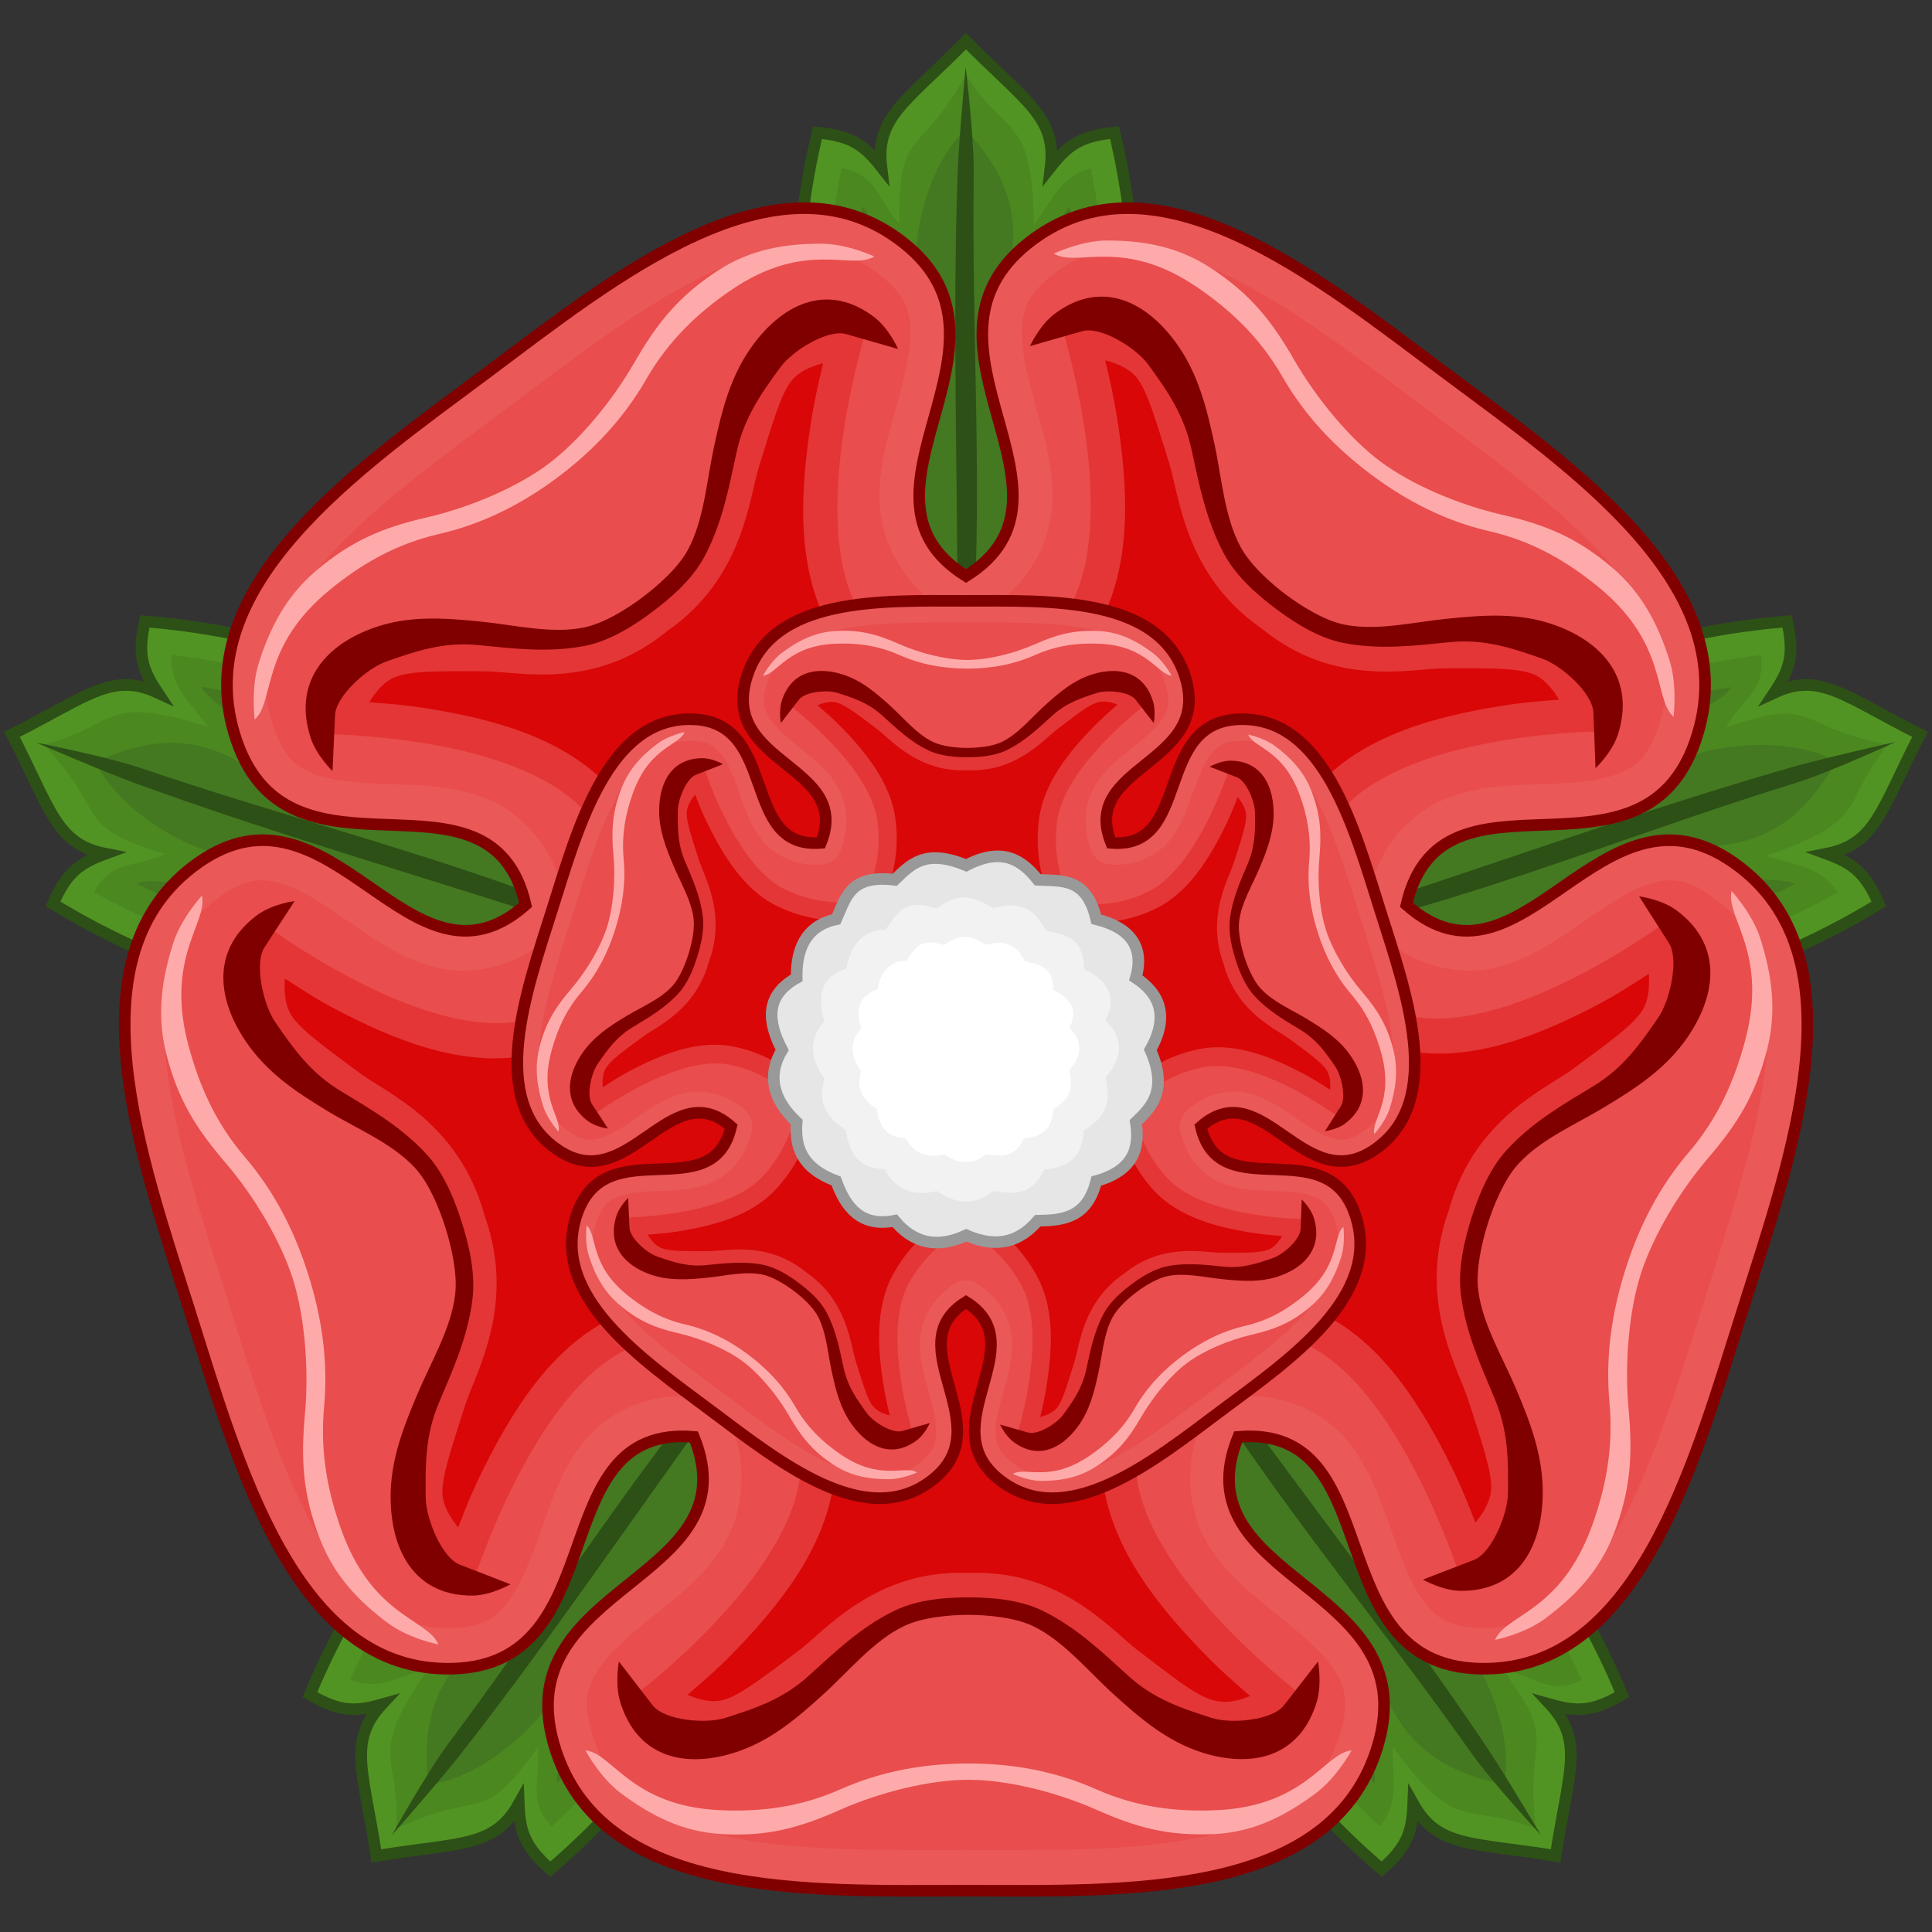 <?xml version="1.0" encoding="utf-8"?>
<!-- Generator: Adobe Illustrator 16.0.3, SVG Export Plug-In . SVG Version: 6.00 Build 0)  -->
<svg version="1.1" id="Red_Rose_Badge_of_Lancaster"
	 xmlns="http://www.w3.org/2000/svg" xmlns:xlink="http://www.w3.org/1999/xlink" x="0px" y="0px" width="250px" height="250px"
	 viewBox="0 0 250 250" enable-background="new 0 0 250 250" xml:space="preserve">
<rect x="0" y="0" width="250" height="250" fill="#333333" stroke="none"/>
<g>
	<path fill="#529423" stroke="#2D5016" stroke-width="1.5" d="M125,93.451c-19.999-13.483-26.055-47.846-19.216-76.281
		c4.525,0.422,6.129,1.734,8.266,4.445c-0.785-6.512,3.283-8.51,10.95-16.284c7.667,7.773,11.734,9.772,10.95,16.284
		c2.137-2.71,3.741-4.023,8.267-4.445C151.055,45.605,144.999,79.968,125,93.451z M178.794,241.873
		c3.413-3.002,3.938-5.006,4.075-8.455c3.191,5.73,7.658,4.955,18.43,6.737c1.635-10.796,3.75-14.804-0.713-19.61
		c3.322,0.938,5.393,1.057,9.301-1.262c-11.182-27.024-36.279-51.266-60.384-50.418
		C141.249,191.527,156.548,222.889,178.794,241.873z M40.113,219.283c3.909,2.318,5.978,2.199,9.3,1.262
		c-4.462,4.807-2.346,8.814-0.712,19.61c10.772-1.782,15.238-1.007,18.43-6.737c0.136,3.449,0.662,5.453,4.075,8.455
		c22.247-18.987,37.545-50.346,29.291-73.008C76.392,168.018,51.295,192.259,40.113,219.283z M243.129,116.961
		c-1.799-4.174-3.543-5.293-6.781-6.488c6.438-1.265,7.082-5.753,12.104-15.446c-9.763-4.89-12.921-8.142-18.87-5.383
		c1.918-2.87,2.67-4.8,1.672-9.235c-29.154,2.283-59.963,18.661-66.607,41.848C183.65,137.109,218.203,132.251,243.129,116.961z
		 M18.742,80.41c-0.997,4.434-0.244,6.365,1.673,9.235c-5.95-2.76-9.108,0.492-18.87,5.382c5.024,9.694,5.667,14.181,12.103,15.446
		c-3.238,1.195-4.982,2.314-6.781,6.488c24.93,15.29,59.482,20.15,78.486,5.296C78.709,99.07,47.899,82.692,18.742,80.41z"/>
	<path fill="#4B8820" d="M125,88.484c-15.667-12.304-21.103-41.845-16.123-66.738c4.655,0.885,4.504,3.82,7.482,7.189
		c-0.126-12.767,2.593-8.253,8.641-19.277c5.143,8.271,8.675,4.928,8.771,19.496c2.646-3.699,3.56-6.337,7.395-7.364
		C146.127,46.663,140.662,76.186,125,88.484z M178.548,236.345c2.498-3.085,1.685-5.755,1.654-10.304
		c8.641,11.727,9.534,6.945,18.555,10.616c-1.588-12.476,3.265-10.421-4.34-20.677c4.388,0.979,5.992,3.441,10.276,1.42
		c-10.603-23.067-32.363-43.771-52.271-44.517C146.98,192.039,159.913,219.135,178.548,236.345z M45.296,217.339
		c3.707,1.423,5.995-0.173,10.311-1.61c-8.485,11.843-3.661,11.213-4.363,20.929c11.372-5.366,10.919-0.116,18.321-10.519
		c0.428,4.478-1.419,6.762,1.827,10.215c18.661-17.213,31.627-44.307,26.185-63.47C77.677,173.627,55.904,194.299,45.296,217.339z
		 M237.797,115.486c-2.16-3.33-4.953-3.382-9.287-4.757c13.824-4.593,9.553-6.92,15.83-14.366c-12.354-2.345-8.9-6.326-21.004-2.261
		c2.283-3.873,5.121-4.636,4.525-9.337c-25.215,2.957-51.629,17.255-58.49,35.957C185.908,131.816,215.674,127.891,237.797,115.486z
		 M22.192,84.737c-0.208,3.964,2.019,5.647,4.719,9.308c-13.884-4.41-11.795-0.016-21.251,2.318
		c8.616,9.158,3.483,10.35,15.664,14.175c-4.125,1.79-6.869,0.74-9.15,4.894c22.136,12.429,51.911,16.388,68.454,5.29
		C73.772,102.026,47.383,87.706,22.192,84.737z"/>
	<path fill="#447821" d="M125,83.778c-11.806-10.988-16.554-36.043-13.377-57.065c2.132,2.234-0.054,6.69,6.828,7.974
		c-0.111-5.292,1.883-13.627,6.549-17.97c3.26,3.824,7.657,9.304,5.59,17.97c6.412-0.106,5.699-5.74,7.831-7.974
		C141.592,47.741,136.827,72.791,125,83.778z M177.873,230.746c0.412-3.061-3.477-7.201,1.648-11.055
		c3.422,8.227,10.199,10.074,15.084,11.252c1.223-6.256-2.064-14.172-5.266-18.387c6.323-3.006,7.176,1.883,10.213,2.438
		c-9.785-18.873-28.354-36.354-44.363-38.303C152.079,192.531,162.947,215.598,177.873,230.746z M50.411,214.967
		c3.038-0.555,5.773-5.533,11.022-1.849c-6.766,5.796-6.43,12.812-6.04,17.823c6.328-0.77,12.84-6.34,15.861-10.688
		c4.813,5.084,0.425,7.404,0.837,10.465c14.926-15.138,25.813-38.199,22.72-54.027C78.784,178.628,60.205,196.093,50.411,214.967z
		 M232.266,114.398c-2.783-1.338-7.92,1.081-10.002-4.983c8.881-0.712,12.732-6.588,15.362-10.87
		c-5.571-3.096-14.116-2.416-19.114-0.675c-0.906-6.942,4.008-6.24,5.475-8.958c-20.975,3.474-43.338,15.732-50.139,30.356
		C187.951,127.121,213.248,123.912,232.266,114.398z M26.028,88.869c1.465,2.718,7.044,3.781,5.164,9.911
		c-7.604-4.643-14.173-2.154-18.818-0.236c2.688,5.781,10,10.252,15.067,11.782c-3.348,6.149-6.91,2.693-9.694,4.03
		c19.011,9.517,44.308,12.746,58.406,4.912C69.358,104.624,47.007,92.351,26.028,88.869z"/>
	<path fill="#2D5016" d="M124.957,88.135c0,0-1.04-5.556-1.046-8.366c-0.042-19.61-0.643-38.957,0-57.169
		c0.165-4.658,1.046-13.944,1.046-13.944s1.113,9.283,1.045,13.944c-0.283,19.601,1.061,39.012,0,57.169
		C125.838,82.575,124.957,88.135,124.957,88.135z M156.736,180.523c9.818,15.313,22.311,30.228,33.604,46.252
		c2.688,3.81,9.043,10.666,9.043,10.666s-4.746-8.031-7.352-11.896c-10.186-15.111-22.043-30.411-33.604-46.251
		c-1.658-2.271-5.765-6.153-5.765-6.153S155.219,178.157,156.736,180.523z M91.644,179.345
		c-11.53,14.067-21.854,30.562-33.604,46.251c-2.794,3.731-7.35,11.896-7.35,11.896s6.171-6.994,9.042-10.666
		c11.225-14.357,22.112-30.361,33.604-46.252c1.647-2.279,4.071-7.383,4.071-7.383S93.425,177.172,91.644,179.345z M177.969,118.982
		c17.598-4.604,35.643-11.879,54.372-17.667c4.453-1.376,12.938-5.303,12.938-5.303s-9.105,2.031-13.584,3.314
		c-17.521,5.018-35.735,11.566-54.373,17.667c-2.67,0.874-7.633,3.58-7.633,3.58S175.25,119.693,177.969,118.982z M72.65,117.075
		c-16.942-6.619-35.818-11.341-54.372-17.667c-4.411-1.503-13.584-3.314-13.584-3.314s8.559,3.708,12.938,5.304
		c17.123,6.24,35.709,11.647,54.372,17.667c2.675,0.862,8.28,1.591,8.28,1.591S75.268,118.098,72.65,117.075z"/>
</g>
<g>
	<path fill="#EA5858" stroke="#800000" stroke-width="1.5" d="M25.648,111.645c-16.94,11.923-7.333,38.273-1.093,58.009
		c6.24,19.736,13.539,46.855,34.063,46.271c21.028-0.603,11.515-31.653,31.168-29.996c7.608,18.695-24.07,18.993-18.128,39.731
		c5.799,20.24,33.153,18.994,53.347,18.994c20.194,0,47.548,1.246,53.347-18.994c5.94-20.738-25.734-21.036-18.129-39.731
		c19.653-1.657,10.141,29.396,31.168,29.996c20.524,0.587,27.823-26.534,34.063-46.271c6.239-19.735,15.849-46.086-1.095-58.008
		c-17.354-12.215-27.42,18.654-42.371,5.44c4.539-19.721,30.337-0.827,37.392-21.193c6.888-19.878-15.958-35.393-32.295-47.59
		c-16.336-12.197-37.752-29.729-54.021-16.857c-16.668,13.188,8.789,32.564-8.061,43.094c-16.848-10.53,8.607-29.906-8.059-43.094
		c-16.269-12.873-37.686,4.66-54.022,16.857c-16.336,12.198-39.18,27.712-32.294,47.59c7.055,20.367,32.853,1.473,37.392,21.193
		C53.068,130.298,43.004,99.429,25.648,111.645L25.648,111.645z"/>
	<path fill="#E94D4D" d="M124.987,239.396c10.195,0,21.802,0.237,30.998-1.791c9.195-2.031,15.195-5.535,17.473-13.479
		c1.137-3.966,0.59-5.771-0.777-7.964s-4.05-4.529-7.152-7.021c-3.105-2.492-6.697-5.135-9.219-9.283
		c-2.521-4.149-3.219-10.099-0.824-15.977c0.74-1.813,2.404-3.048,4.311-3.203c6.18-0.521,11.473,2.006,14.536,5.748
		c3.063,3.743,4.427,8.023,5.776,11.828c1.352,3.805,2.656,7.126,4.266,9.143s3.132,3.138,7.152,3.252
		c8.056,0.229,13.129-4.508,17.838-12.864c4.711-8.356,8.084-19.769,11.234-29.734c3.15-9.969,6.967-21.264,7.934-30.866
		c0.969-9.604-0.412-16.525-7.063-21.207c-3.32-2.337-5.205-2.353-7.656-1.696c-2.453,0.656-5.402,2.548-8.668,4.807
		c-3.266,2.259-6.846,4.905-11.463,6.079c-4.619,1.174-10.344,0.053-15.041-4.1c-1.465-1.286-2.104-3.307-1.65-5.23
		c1.427-6.199,5.449-10.559,9.859-12.394c4.408-1.834,8.77-1.84,12.699-1.979c3.934-0.139,7.411-0.373,9.77-1.319
		c2.354-0.947,3.877-2.089,5.228-5.985c2.702-7.802-0.146-14.256-6.42-21.441c-6.274-7.185-15.823-14.009-24.073-20.169
		c-8.253-6.161-17.505-13.376-26.092-17.294c-8.588-3.918-15.396-4.722-21.781,0.33c-3.188,2.522-3.793,4.371-3.943,6.974
		c-0.148,2.603,0.705,6.098,1.787,9.99c1.082,3.894,2.449,8.175,2.109,13.054s-3.186,10.12-8.482,13.43
		c-1.633,1.021-3.686,1.021-5.317,0c-5.297-3.311-8.149-8.55-8.483-13.43s1.067-9.161,2.155-13.054
		c1.087-3.893,1.936-7.388,1.789-9.99s-0.757-4.452-3.944-6.974c-6.384-5.052-13.194-4.248-21.781-0.33S74.227,46.39,65.974,52.551
		C57.722,58.713,48.186,65.534,41.9,72.72c-6.286,7.188-9.167,13.643-6.466,21.441c1.349,3.894,2.866,5.038,5.228,5.985
		c2.362,0.947,5.829,1.181,9.767,1.319c3.938,0.138,8.334,0.146,12.748,1.979c4.413,1.834,8.432,6.193,9.859,12.394
		c0.451,1.924-0.187,3.945-1.651,5.23c-4.699,4.153-10.422,5.273-15.041,4.1c-4.619-1.173-8.199-3.82-11.464-6.079
		c-3.265-2.259-6.214-4.151-8.667-4.807c-2.453-0.656-4.337-0.641-7.658,1.696c-6.649,4.679-8.03,11.602-7.062,21.206
		c0.968,9.604,4.782,20.898,7.933,30.867c3.151,9.967,6.524,21.379,11.234,29.734c4.711,8.357,9.783,13.096,17.838,12.865
		c4.021-0.115,5.548-1.238,7.153-3.252c1.605-2.016,2.92-5.338,4.265-9.144c1.344-3.804,2.671-8.083,5.732-11.828
		c3.06-3.745,8.357-6.271,14.536-5.748c1.907,0.155,3.569,1.394,4.31,3.203c2.391,5.876,1.689,11.824-0.825,15.978
		c-2.515,4.148-6.072,6.791-9.171,9.283c-3.1,2.49-5.789,4.826-7.154,7.021c-1.365,2.192-1.916,3.996-0.779,7.964
		c2.276,7.946,8.242,11.447,17.425,13.479C103.171,239.635,114.791,239.396,124.987,239.396z"/>
	<path fill="#FFAAAA" d="M155.295,237.359c0.698-0.002,1.406,0.004,2.152-0.047c4.963-0.324,8.998-2.408,12.877-5.314
		c2.648-1.986,4.582-5.498,4.582-5.498c-3.512,0.32-5.924,7.257-17.596,7.744c-5.064,0.209-10.146-0.352-15.441-2.703
		c-5.297-2.354-10.801-3.346-16.541-3.346c-5.741,0-11.29,0.992-16.587,3.346c-5.297,2.352-10.377,2.912-15.441,2.703
		c-11.671-0.487-14.039-7.424-17.549-7.744c0,0,1.886,3.512,4.536,5.498c3.878,2.906,7.914,4.99,12.875,5.314
		c5.975,0.395,10.212-0.752,15.533-3.115c5.32-2.362,11.756-3.896,16.633-3.896c4.876,0,11.266,1.532,16.586,3.896
		C146.57,236.266,150.406,237.376,155.295,237.359z M56.736,212.8c-1.382-3.331-8.498-3.543-12.555-14.8
		c-1.759-4.885-2.786-10.041-2.245-15.945s-0.288-11.57-2.062-17.183c-1.774-5.61-4.388-10.716-8.202-15.167
		c-3.814-4.449-5.869-9.234-7.24-14.25c-3.156-11.557,2.483-16.034,1.695-19.564c0,0-2.691,2.936-3.711,6.14
		c-1.492,4.688-2.148,9.3-0.917,14.25c1.483,5.961,3.867,9.734,7.698,14.203c3.831,4.472,7.199,10.264,8.706,15.029
		c1.507,4.768,2.101,11.526,1.558,17.456c-0.543,5.933-0.285,10.411,1.925,16.13c1.834,4.75,4.955,8.061,8.843,10.95
		C52.887,212.027,56.735,212.801,56.736,212.8z M193.463,212.204c0,0.001,3.803-0.772,6.461-2.749
		c3.889-2.893,7.055-6.202,8.889-10.951c2.211-5.718,2.467-10.244,1.924-16.174c-0.541-5.932,0.054-12.646,1.561-17.412
		c1.508-4.766,4.875-10.559,8.705-15.029c3.832-4.47,6.216-8.289,7.698-14.25c1.229-4.949,0.573-9.516-0.916-14.204
		c-1.021-3.204-3.714-6.14-3.714-6.14c-0.785,3.53,4.854,8.007,1.695,19.564c-1.371,5.016-3.426,9.801-7.238,14.25
		c-3.813,4.451-6.428,9.557-8.201,15.166c-1.771,5.61-2.604,11.279-2.063,17.184c0.539,5.905-0.486,11.061-2.246,15.945
		C201.961,208.661,194.844,208.873,193.463,212.204z M32.955,93.118c2.657-2.38,0.642-9.418,9.806-16.862
		c3.977-3.229,8.39-5.852,14.021-7.148c5.631-1.296,10.659-3.818,15.304-7.286c4.645-3.468,8.561-7.589,11.501-12.692
		c2.939-5.103,6.734-8.658,10.951-11.547c9.721-6.656,15.58-2.538,18.603-4.398c0,0-3.547-1.643-6.827-1.65
		c-4.799-0.009-9.225,0.749-13.425,3.482c-5.058,3.291-7.861,6.787-10.813,11.913c-2.952,5.126-7.235,10.205-11.18,13.15
		c-3.945,2.945-10.014,5.571-15.67,6.873c-5.656,1.302-9.733,2.992-14.342,6.919c-3.828,3.261-5.948,7.311-7.423,12.005
		C32.452,89.086,32.955,93.118,32.955,93.118z M216.557,92.751c0,0,0.504-4.031-0.504-7.24c-1.475-4.694-3.596-8.79-7.424-12.051
		c-4.607-3.927-8.686-5.571-14.342-6.873c-5.656-1.302-11.725-3.927-15.67-6.873c-3.945-2.946-8.229-8.071-11.18-13.196
		c-2.953-5.126-5.756-8.576-10.814-11.868c-4.2-2.733-8.625-3.537-13.425-3.528c-3.28,0.006-6.827,1.695-6.827,1.695
		c3.023,1.861,8.882-2.257,18.604,4.398c4.217,2.89,8.012,6.398,10.95,11.501c2.94,5.103,6.856,9.225,11.501,12.692
		c4.645,3.467,9.674,6.035,15.305,7.331c5.631,1.296,10.043,3.919,14.021,7.148C215.914,83.333,213.898,90.372,216.557,92.751z"/>
	<path fill="#E43636" d="M138.613,78.229c6.449-12.357-1.467-36.8-1.467-36.8c14.398,0.016,14.994,6.59,18.289,17.059
		c1.734,5.518,1.737,13.442,10.438,19.275c8.086,6.7,15.421,4.255,21.063,4.247c10.707-0.015,16.976-1.466,21.438,12.603
		c0,0-25.065-0.183-34.511,9.938c-7.775,8.334-8.088,17.677-8.088,17.677s5.938,7.254,16.998,9.299
		c13.431,2.482,33.604-12.805,33.604-12.805c4.438,14.078-1.465,16.69-10.136,23.146c-4.569,3.401-11.902,5.854-14.612,16.159
		c-3.701,9.975,0.828,16.388,2.579,21.898c3.321,10.46,6.604,16.139-5.038,24.85c0,0-7.574-24.558-19.859-30.658
		c-10.117-5.025-18.859-2.443-18.859-2.443s-4.879,8.049-3.354,19.488c1.852,13.893,22.232,28.887,22.232,28.887
		c-11.658,8.686-15.896,3.725-24.553-2.754c-4.563-3.416-9.096-9.824-19.469-9.289c-10.375-0.535-14.91,5.873-19.471,9.289
		c-8.653,6.479-12.894,11.439-24.552,2.754c0,0,20.384-14.994,22.235-28.887c1.524-11.439-3.567-19.188-3.567-19.188
		s-8.956-2.281-19.072,2.743c-12.285,6.104-19.862,30.658-19.862,30.658c-11.64-8.711-8.36-14.388-5.038-24.851
		c1.751-5.512,6.281-11.924,2.579-21.897c-2.709-10.306-10.042-12.757-14.612-16.159c-8.671-6.453-14.571-9.066-10.137-23.146
		c0,0,20.175,15.288,33.604,12.806c11.059-2.045,16.655-9.416,16.655-9.416s-0.657-9.458-8.433-17.792
		c-9.444-10.121-34.511-9.938-34.511-9.938c4.465-14.069,10.732-12.618,21.439-12.602c5.643,0.007,12.978,2.453,21.064-4.247
		c8.7-5.833,8.703-13.758,10.439-19.275c3.295-10.469,3.888-17.043,18.288-17.059c0,0-7.915,24.443-1.466,36.801
		c5.31,10.176,13.859,13.368,13.859,13.368S133.305,88.406,138.613,78.229L138.613,78.229z"/>
	<path fill="#D90707" d="M158.645,220.217c0.807-0.017,1.854-0.216,3.119-0.754c-1.816-1.572-3.764-3.25-5.963-5.514
		c-5.609-5.775-11.879-13.268-13.068-22.195c-1.729-12.996,3.99-22.479,3.99-22.479c0.578-0.943,1.479-1.633,2.521-1.934
		c0,0,10.475-2.998,22.01,2.732c7.895,3.922,12.898,12.344,16.51,19.604c1.385,2.789,2.275,5.121,3.164,7.354
		c1.277-1.592,1.939-2.967,2.018-4.288c0.135-2.3-1.17-5.987-2.891-11.404c-1.349-4.247-6.711-12.999-2.658-24.505
		c0.029-0.083,0.063-0.15,0.092-0.234c0.02-0.064,0.027-0.123,0.047-0.188c3.301-11.749,12.609-15.563,16.141-18.188
		c4.491-3.346,7.643-5.554,8.852-7.492c0.699-1.121,0.953-2.642,0.826-4.713c-1.988,1.266-4.039,2.641-6.74,4.053
		c-7.08,3.699-15.992,7.486-24.625,5.891c-12.563-2.324-19.534-10.839-19.534-10.839c-0.685-0.845-1.042-1.918-1.009-3.016
		c0,0,0.395-11.136,9.263-20.64c6.069-6.505,15.45-8.799,23.294-10.084c3-0.491,5.415-0.67,7.75-0.848
		c-1.082-1.745-2.139-2.811-3.348-3.299c-2.1-0.848-5.922-0.762-11.463-0.754c-4.357,0.006-14.053,2.544-23.435-4.948
		c-0.126-0.101-0.239-0.179-0.364-0.283c-9.832-6.852-10.533-17.124-11.877-21.394c-1.707-5.421-2.746-9.196-4.175-10.98
		c-0.817-1.023-2.146-1.745-4.081-2.262c0.559,2.338,1.133,4.783,1.604,7.87c1.234,8.061,1.988,17.929-2.154,25.872
		c-6.029,11.558-16.049,15.786-16.049,15.786c-1.006,0.436-2.135,0.47-3.164,0.094c0,0-10.135-3.905-16.187-15.503
		c-4.144-7.942-3.39-17.811-2.155-25.871c0.473-3.087,1.047-5.532,1.605-7.87c-1.934,0.518-3.263,1.239-4.081,2.262
		c-1.427,1.784-2.467,5.559-4.173,10.98c-1.344,4.27-2.045,14.542-11.876,21.394c-0.045,0.038-0.092,0.057-0.138,0.094
		c-0.085,0.059-0.142,0.13-0.229,0.188c-9.38,7.493-19.076,4.954-23.432,4.948c-5.541-0.008-9.364-0.094-11.464,0.754
		c-1.202,0.485-2.271,1.527-3.348,3.251c2.331,0.174,4.763,0.364,7.75,0.848c7.846,1.273,17.222,3.577,23.294,10.085
		c8.837,9.471,9.629,20.593,9.629,20.593c0.083,1.118-0.245,2.228-0.917,3.11c0,0-6.694,8.742-19.305,11.074
		c-8.632,1.597-17.545-2.19-24.624-5.892c-2.702-1.412-4.752-2.787-6.741-4.054c-0.128,2.073,0.127,3.593,0.825,4.712
		c1.209,1.941,4.359,4.15,8.85,7.493c3.541,2.638,12.799,6.452,16.095,18.188c0.042,0.15,0.097,0.271,0.138,0.426
		c4.049,11.492-1.258,20.234-2.614,24.504c-1.721,5.417-3.022,9.104-2.889,11.402c0.077,1.322,0.74,2.696,2.018,4.289
		c0.887-2.229,1.778-4.563,3.164-7.352c3.61-7.26,8.615-15.684,16.508-19.604c11.487-5.707,22.057-3.11,22.057-3.11
		c1.047,0.267,1.961,0.921,2.568,1.838c0,0,6.049,9.29,4.311,22.337c-1.19,8.93-7.459,16.42-13.069,22.195
		c-2.155,2.219-4.077,3.813-5.87,5.371c1.894,0.777,3.376,0.996,4.631,0.66c2.165-0.578,5.195-2.959,9.676-6.314
		c3.529-2.643,9.953-10.525,21.827-10.131c0.162-0.01,0.299,0.006,0.459,0c11.875-0.396,18.298,7.488,21.827,10.131
		c2.8,2.098,5.063,3.925,6.878,5.043C156.059,219.826,157.25,220.244,158.645,220.217z"/>
	<path fill="#800000" d="M160.466,227.627c4.556,0.076,8.29-2.139,9.905-7.352c0.727-2.352,0.184-5.278,0.184-5.278l-4.402,5.655
		c-1.521,1.965-6.797,2.461-9.354,1.646c-4.078-1.295-7.505-2.459-10.82-5.466s-6.742-6.315-11.144-8.437
		c-3.067-1.479-6.823-1.695-9.538-1.695c-2.714,0-6.423,0.219-9.492,1.695c-4.399,2.119-7.826,5.43-11.143,8.437
		s-6.741,4.171-10.822,5.466c-2.557,0.813-7.877,0.316-9.4-1.646l-4.356-5.655c0,0-0.544,2.929,0.184,5.278
		c2.152,6.951,8.076,8.592,14.673,6.55c4.691-1.452,8.24-4.54,11.602-7.587s6.491-6.926,10.409-8.813
		c2.42-1.165,5.97-1.461,8.346-1.461c2.375,0,5.974,0.296,8.394,1.461c3.918,1.888,7.047,5.767,10.408,8.813
		c3.36,3.046,6.909,6.135,11.603,7.587C157.346,227.336,158.947,227.602,160.466,227.627z M61.144,206.468
		c2.399-0.015,4.906-1.461,4.906-1.461l-6.557-2.545c-2.29-0.881-4.363-5.874-4.402-8.624c-0.062-4.389-0.061-8.129,1.697-12.299
		c1.758-4.17,3.755-8.523,4.356-13.479c0.419-3.455-0.537-7.195-1.376-9.85c-0.838-2.65-2.178-6.223-4.494-8.766
		c-3.32-3.646-7.427-5.98-11.234-8.295c-3.808-2.313-5.978-5.316-8.438-8.905c-1.542-2.248-2.724-7.564-1.376-9.66l3.898-5.985
		c0,0-2.865,0.354-4.815,1.791c-5.768,4.252-5.441,10.535-1.513,16.352c2.793,4.137,6.688,6.657,10.547,9.002
		c3.858,2.344,8.461,4.198,11.418,7.444c1.826,2.006,3.164,5.406,3.897,7.729c0.734,2.32,1.569,5.897,1.238,8.623
		c-0.536,4.412-3.125,8.687-4.907,12.912c-1.782,4.228-3.545,8.633-3.439,13.666C50.7,201.2,54.045,206.512,61.144,206.468z
		 M189.033,205.855c7.099,0.043,10.443-5.27,10.594-12.349c0.105-5.032-1.613-9.438-3.395-13.666s-4.416-8.499-4.951-12.912
		c-0.332-2.726,0.504-6.255,1.236-8.575c0.732-2.321,2.116-5.725,3.943-7.729c2.957-3.246,7.516-5.147,11.371-7.492
		c3.857-2.344,7.8-4.864,10.596-9c3.928-5.817,4.254-12.101-1.516-16.353c-1.95-1.437-4.813-1.791-4.813-1.791l3.852,6.032
		c1.348,2.096,0.166,7.412-1.376,9.66c-2.46,3.588-4.585,6.547-8.392,8.859c-3.809,2.313-7.914,4.648-11.234,8.294
		c-2.316,2.542-3.701,6.112-4.539,8.765c-0.84,2.652-1.797,6.396-1.377,9.852c0.602,4.953,2.6,9.307,4.357,13.477
		c1.756,4.172,1.805,7.911,1.74,12.301c-0.039,2.75-2.111,7.742-4.4,8.625l-6.604,2.545
		C184.127,204.395,186.635,205.84,189.033,205.855z M43.031,99.779l0.321-7.21c0.108-2.51,4.116-6.087,6.649-6.975
		c4.042-1.417,7.474-2.549,11.876-2.121c4.403,0.429,9.077,1.038,13.848,0.095c3.328-0.658,6.472-2.744,8.667-4.383
		c2.195-1.639,5.104-4.066,6.741-7.116c2.347-4.372,3.209-9.089,4.173-13.524c0.963-4.436,3.08-7.467,5.64-10.98
		c1.604-2.201,6.173-5.005,8.529-4.335l6.741,1.932c0,0-1.186-2.686-3.118-4.147c-5.717-4.324-11.467-2.056-15.636,3.582
		c-2.965,4.008-4.068,8.605-5.044,13.1c-0.977,4.496-1.303,9.537-3.393,13.431c-1.291,2.405-4.04,4.786-5.961,6.22
		c-1.921,1.435-4.941,3.345-7.566,3.864c-4.249,0.84-9.02-0.366-13.481-0.801c-4.462-0.435-9.085-0.811-13.711,0.848
		c-6.505,2.333-10.351,7.261-8.116,14.185C40.943,97.784,43.031,99.779,43.031,99.779z M206.459,99.402c0,0,2.133-1.995,2.889-4.335
		c2.234-6.924-1.656-11.851-8.162-14.185c-4.625-1.659-9.203-1.283-13.664-0.848c-4.463,0.435-9.277,1.641-13.526,0.801
		c-2.624-0.519-5.646-2.43-7.563-3.864c-1.924-1.435-4.625-3.815-5.916-6.22c-2.092-3.894-2.416-8.935-3.395-13.431
		c-0.979-4.495-2.08-9.092-5.045-13.1c-4.172-5.637-9.922-7.905-15.639-3.582c-1.932,1.461-3.164,4.147-3.164,4.147l6.787-1.932
		c2.355-0.67,6.926,2.134,8.529,4.335c2.561,3.513,4.631,6.544,5.594,10.979c0.965,4.436,1.871,9.153,4.219,13.525
		c1.639,3.049,4.545,5.477,6.74,7.116c2.196,1.639,5.34,3.725,8.668,4.382c4.771,0.943,9.398,0.335,13.803-0.094
		c4.402-0.429,7.881,0.704,11.924,2.121c2.531,0.888,6.541,4.465,6.646,6.975L206.459,99.402z"/>
</g>
<g>
	<path fill="#EA5858" stroke="#800000" stroke-width="1.5" d="M72.014,148.684c-9.035-6.357-3.911-20.412-0.583-30.938
		c3.328-10.526,7.22-24.99,18.167-24.677c11.215,0.321,6.141,16.882,16.623,15.998c4.058-9.971-12.837-10.13-9.668-21.19
		c3.093-10.795,17.682-10.13,28.452-10.13c10.771,0,25.358-0.666,28.451,10.13c3.169,11.061-13.726,11.219-9.668,21.19
		c10.481,0.884,5.407-15.677,16.623-15.998c10.944-0.313,14.838,14.151,18.166,24.677c3.327,10.525,8.452,24.58-0.582,30.938
		c-9.259,6.516-14.625-9.949-22.601-2.9c2.422,10.518,16.181,0.439,19.942,11.303c3.672,10.604-8.512,18.877-17.226,25.382
		c-8.713,6.507-20.135,15.856-28.813,8.991c-8.89-7.035,4.688-17.368-4.298-22.982c-8.986,5.614,4.593,15.947-4.298,22.982
		c-8.677,6.865-20.099-2.484-28.812-8.991c-8.713-6.505-20.896-14.778-17.224-25.382c3.763-10.859,17.521-0.785,19.942-11.303
		C86.638,138.734,81.271,155.197,72.014,148.684z"/>
	<path fill="#E94D4D" d="M124.995,80.549c5.437,0,11.628-0.128,16.532,0.955c4.906,1.083,8.104,2.952,9.318,7.188
		c0.604,2.115,0.313,3.078-0.416,4.248c-0.729,1.17-2.16,2.416-3.816,3.745c-1.654,1.329-3.569,2.738-4.914,4.951
		c-1.346,2.213-1.717,5.385-0.44,8.521c0.396,0.966,1.282,1.625,2.3,1.709c3.295,0.278,6.119-1.07,7.752-3.066
		c1.635-1.997,2.361-4.28,3.082-6.309c0.721-2.029,1.416-3.801,2.274-4.875c0.856-1.075,1.67-1.673,3.813-1.734
		c4.297-0.123,7.002,2.404,9.515,6.861c2.512,4.457,4.312,10.542,5.991,15.859c1.681,5.316,3.716,11.337,4.229,16.46
		c0.517,5.121-0.221,8.813-3.767,11.311c-1.771,1.247-2.776,1.256-4.084,0.904c-1.309-0.351-2.883-1.357-4.622-2.563
		c-1.742-1.205-3.649-2.615-6.114-3.24c-2.464-0.627-5.516-0.029-8.021,2.187c-0.779,0.687-1.121,1.764-0.881,2.79
		c0.76,3.306,2.906,5.631,5.258,6.609c2.354,0.978,4.679,0.98,6.773,1.057c2.098,0.072,3.953,0.197,5.211,0.703
		c1.256,0.505,2.066,1.113,2.787,3.189c1.441,4.162-0.078,7.604-3.424,11.438c-3.348,3.832-8.439,7.472-12.84,10.758
		c-4.4,3.285-9.336,7.133-13.916,9.223s-8.211,2.521-11.616-0.176c-1.7-1.346-2.022-2.331-2.103-3.719
		c-0.082-1.389,0.375-3.252,0.953-5.328c0.576-2.077,1.307-4.359,1.125-6.963c-0.184-2.602-1.699-5.396-4.524-7.162
		c-0.872-0.545-1.965-0.545-2.837,0c-2.825,1.766-4.346,4.561-4.524,7.162c-0.178,2.604,0.569,4.886,1.149,6.963
		c0.58,2.076,1.033,3.939,0.954,5.328c-0.079,1.387-0.404,2.374-2.104,3.719c-3.405,2.693-7.037,2.266-11.617,0.176
		s-9.514-5.938-13.916-9.223c-4.401-3.287-9.487-6.926-12.839-10.758c-3.353-3.832-4.889-7.275-3.448-11.438
		c0.719-2.074,1.528-2.687,2.788-3.189c1.259-0.506,3.108-0.631,5.209-0.703c2.1-0.074,4.445-0.078,6.799-1.057
		c2.354-0.979,4.497-3.305,5.258-6.609c0.241-1.026-0.099-2.104-0.88-2.79c-2.506-2.216-5.558-2.813-8.021-2.187
		c-2.463,0.625-4.373,2.035-6.114,3.24s-3.314,2.215-4.622,2.563c-1.308,0.352-2.313,0.343-4.084-0.904
		c-3.546-2.495-4.282-6.188-3.766-11.311c0.516-5.123,2.55-11.146,4.23-16.46c1.681-5.316,3.479-11.402,5.992-15.859
		c2.512-4.457,5.217-6.984,9.513-6.861c2.145,0.062,2.959,0.66,3.815,1.734c0.856,1.074,1.558,2.847,2.275,4.875
		c0.717,2.029,1.425,4.311,3.057,6.309c1.632,1.998,4.458,3.344,7.753,3.066c1.017-0.083,1.903-0.743,2.299-1.709
		c1.275-3.134,0.901-6.306-0.44-8.521c-1.341-2.213-3.238-3.622-4.891-4.951c-1.653-1.329-3.087-2.575-3.815-3.745
		s-1.021-2.131-0.416-4.248c1.214-4.238,4.396-6.105,9.293-7.188S119.557,80.549,124.995,80.549z"/>
	<path fill="#FFAAAA" d="M141.159,81.635c0.372,0.001,0.75-0.001,1.147,0.024c2.646,0.174,4.799,1.285,6.865,2.835
		c1.414,1.06,2.444,2.932,2.444,2.933c-1.872-0.171-3.159-3.871-9.386-4.13c-2.701-0.112-5.41,0.187-8.233,1.441
		c-2.825,1.255-5.763,1.784-8.822,1.784c-3.061,0-6.021-0.529-8.846-1.784c-2.825-1.254-5.535-1.554-8.235-1.441
		c-6.225,0.259-7.487,3.958-9.359,4.13c0,0,1.006-1.873,2.419-2.933c2.068-1.55,4.221-2.661,6.867-2.835
		c3.187-0.209,5.446,0.401,8.284,1.662c2.838,1.26,6.27,2.077,8.871,2.077c2.602,0,6.01-0.817,8.848-2.077
		C136.506,82.218,138.551,81.626,141.159,81.635z M88.594,94.733c-0.737,1.777-4.532,1.89-6.696,7.893
		c-0.938,2.605-1.486,5.355-1.198,8.504c0.289,3.149-0.153,6.171-1.1,9.164c-0.946,2.992-2.34,5.715-4.374,8.089
		c-2.034,2.373-3.13,4.926-3.861,7.6c-1.683,6.166,1.325,8.554,0.904,10.437c0,0-1.436-1.563-1.979-3.272
		c-0.795-2.5-1.146-4.961-0.489-7.602c0.791-3.179,2.062-5.191,4.105-7.574c2.043-2.386,3.839-5.475,4.643-8.017
		c0.804-2.542,1.121-6.147,0.831-9.311s-0.152-5.552,1.026-8.602c0.979-2.533,2.643-4.298,4.716-5.84
		C86.542,95.146,88.594,94.733,88.594,94.733z M161.516,95.051c0,0,2.027,0.413,3.445,1.466c2.074,1.542,3.762,3.308,4.74,5.841
		c1.18,3.049,1.316,5.463,1.027,8.626c-0.291,3.163,0.025,6.744,0.83,9.286s2.6,5.632,4.644,8.015
		c2.044,2.385,3.315,4.422,4.104,7.601c0.656,2.64,0.307,5.075-0.488,7.575c-0.543,1.709-1.979,3.275-1.979,3.275
		c-0.421-1.883,2.587-4.271,0.904-10.438c-0.731-2.674-1.828-5.227-3.861-7.6c-2.034-2.373-3.428-5.096-4.375-8.089
		c-0.944-2.992-1.388-6.015-1.1-9.164c0.288-3.148-0.259-5.899-1.197-8.504C166.047,96.94,162.252,96.828,161.516,95.051z
		 M75.911,158.563c1.417,1.271,0.342,5.022,5.229,8.994c2.121,1.724,4.475,3.12,7.478,3.813c3.003,0.69,5.685,2.035,8.162,3.885
		c2.477,1.851,4.566,4.048,6.134,6.771s3.591,4.617,5.84,6.158c5.185,3.551,8.309,1.354,9.922,2.346c0,0-1.892,0.878-3.641,0.882
		c-2.56,0.004-4.92-0.4-7.16-1.856c-2.698-1.757-4.192-3.621-5.768-6.354c-1.575-2.734-3.858-5.443-5.962-7.015
		c-2.104-1.572-5.341-2.973-8.358-3.666s-5.191-1.597-7.649-3.689c-2.042-1.739-3.172-3.898-3.958-6.402
		C75.643,160.714,75.911,158.564,75.911,158.563z M173.832,158.76c0,0,0.268,2.149-0.27,3.86c-0.787,2.503-1.918,4.688-3.959,6.427
		c-2.457,2.096-4.633,2.973-7.648,3.666c-3.016,0.694-6.254,2.096-8.357,3.666c-2.103,1.57-4.389,4.305-5.963,7.037
		c-1.574,2.734-3.068,4.574-5.768,6.33c-2.24,1.457-4.6,1.887-7.16,1.881c-1.749-0.002-3.641-0.902-3.641-0.904
		c1.61-0.992,4.736,1.205,9.922-2.346c2.248-1.541,4.271-3.412,5.84-6.133c1.568-2.723,3.656-4.92,6.135-6.77
		c2.477-1.852,5.158-3.221,8.162-3.91c3.002-0.691,5.355-2.09,7.477-3.813C173.49,163.782,172.415,160.027,173.832,158.76z"/>
	<path fill="#E43636" d="M132.264,166.504c3.438,6.591-0.783,19.627-0.783,19.627c7.682-0.008,7.996-3.514,9.754-9.098
		c0.928-2.943,0.93-7.17,5.568-10.28c4.313-3.573,8.225-2.271,11.232-2.265c5.711,0.008,9.054,0.781,11.436-6.723
		c0,0-13.369,0.099-18.406-5.302c-4.146-4.442-4.313-9.428-4.313-9.428s3.168-3.869,9.064-4.96c7.162-1.324,17.922,6.83,17.922,6.83
		c2.365-7.51-0.779-8.902-5.404-12.346c-2.438-1.813-6.35-3.123-7.793-8.619c-1.977-5.32,0.439-8.74,1.375-11.68
		c1.771-5.579,3.521-8.605-2.688-13.252c0,0-4.041,13.096-10.594,16.351c-5.395,2.68-10.059,1.303-10.059,1.303
		s-2.602-4.292-1.788-10.394c0.987-7.41,11.858-15.406,11.858-15.406c-6.219-4.632-8.479-1.987-13.094,1.469
		c-2.436,1.821-4.854,5.24-10.387,4.954c-5.533,0.286-7.952-3.132-10.384-4.954c-4.615-3.456-6.876-6.101-13.094-1.469
		c0,0,10.871,7.997,11.858,15.406c0.813,6.102-1.902,10.233-1.902,10.233s-4.776,1.217-10.172-1.463
		c-6.552-3.255-10.593-16.351-10.593-16.351c-6.208,4.646-4.459,7.673-2.687,13.252c0.934,2.94,3.35,6.36,1.375,11.68
		c-1.445,5.496-5.356,6.804-7.793,8.618c-4.625,3.442-7.771,4.836-5.406,12.345c0,0,10.76-8.154,17.922-6.83
		c5.897,1.092,8.882,5.021,8.882,5.021s-0.35,5.043-4.498,9.488c-5.037,5.397-18.405,5.301-18.405,5.301
		c2.381,7.504,5.724,6.729,11.434,6.722c3.009-0.004,6.921-1.31,11.234,2.267c4.64,3.11,4.642,7.336,5.568,10.278
		c1.757,5.584,2.074,9.09,9.753,9.099c0,0-4.221-13.035-0.782-19.627c2.832-5.427,7.392-7.13,7.392-7.13
		S129.432,161.077,132.264,166.504L132.264,166.504z"/>
	<path fill="#D90707" d="M142.945,90.778c0.43,0.009,0.988,0.115,1.662,0.402c-0.967,0.839-2.006,1.733-3.178,2.94
		c-2.992,3.08-6.338,7.075-6.973,11.837c-0.924,6.931,2.128,11.988,2.128,11.988c0.31,0.503,0.788,0.871,1.347,1.031
		c0,0,5.586,1.598,11.737-1.458c4.21-2.091,6.879-6.583,8.806-10.455c0.738-1.487,1.215-2.731,1.688-3.921
		c0.682,0.849,1.035,1.582,1.076,2.287c0.072,1.226-0.623,3.193-1.541,6.083c-0.719,2.265-3.579,6.933-1.418,13.069
		c0.016,0.044,0.033,0.081,0.049,0.125c0.01,0.035,0.016,0.066,0.025,0.101c1.76,6.267,6.725,8.3,8.605,9.701
		c2.396,1.783,4.076,2.961,4.723,3.996c0.371,0.6,0.508,1.407,0.438,2.514c-1.063-0.675-2.154-1.408-3.596-2.16
		c-3.774-1.976-8.527-3.993-13.133-3.144c-6.701,1.24-10.42,5.781-10.42,5.781c-0.363,0.451-0.555,1.022-0.537,1.608
		c0,0,0.211,5.938,4.939,11.008c3.238,3.47,8.24,4.693,12.424,5.379c1.6,0.262,2.889,0.357,4.133,0.451
		c-0.576,0.932-1.141,1.5-1.785,1.761c-1.119,0.45-3.158,0.405-6.111,0.401c-2.324-0.004-7.494-1.356-12.498,2.64
		c-0.064,0.053-0.128,0.095-0.195,0.149c-5.24,3.653-5.615,9.133-6.334,11.409c-0.908,2.892-1.465,4.904-2.227,5.856
		c-0.438,0.546-1.146,0.931-2.178,1.206c0.299-1.247,0.604-2.552,0.856-4.197c0.659-4.299,1.062-9.563-1.149-13.798
		c-3.217-6.164-8.56-8.419-8.56-8.419c-0.537-0.232-1.139-0.251-1.688-0.052c0,0-5.405,2.082-8.633,8.27
		c-2.21,4.236-1.808,9.499-1.149,13.798c0.252,1.646,0.559,2.95,0.856,4.197c-1.031-0.274-1.74-0.66-2.176-1.206
		c-0.761-0.952-1.316-2.966-2.226-5.855c-0.717-2.276-1.091-7.756-6.334-11.41c-0.024-0.021-0.049-0.029-0.073-0.049
		c-0.045-0.033-0.076-0.069-0.122-0.103c-5.003-3.996-10.174-2.644-12.497-2.64c-2.956,0.005-4.995,0.051-6.114-0.401
		c-0.641-0.259-1.211-0.813-1.785-1.733c1.243-0.094,2.54-0.192,4.133-0.453c4.185-0.679,9.185-1.905,12.424-5.377
		c4.713-5.054,5.136-10.983,5.136-10.983c0.044-0.597-0.13-1.188-0.489-1.658c0,0-3.57-4.662-10.296-5.905
		c-4.604-0.853-9.357,1.168-13.133,3.143c-1.441,0.753-2.535,1.484-3.595,2.16c-0.068-1.104,0.068-1.916,0.44-2.515
		c0.645-1.034,2.325-2.213,4.72-3.995c1.888-1.406,6.826-3.439,8.584-9.702c0.022-0.08,0.052-0.145,0.073-0.226
		c2.16-6.13-0.671-10.792-1.394-13.069c-0.917-2.889-1.612-4.856-1.541-6.082c0.041-0.705,0.395-1.438,1.076-2.287
		c0.473,1.19,0.948,2.434,1.687,3.921c1.925,3.872,4.595,8.364,8.805,10.455c6.126,3.043,11.763,1.659,11.763,1.659
		c0.559-0.142,1.046-0.491,1.37-0.98c0,0,3.226-4.955,2.299-11.913c-0.635-4.762-3.978-8.757-6.97-11.837
		c-1.149-1.184-2.174-2.035-3.13-2.865c1.01-0.415,1.801-0.531,2.47-0.352c1.155,0.308,2.771,1.579,5.16,3.368
		c1.882,1.409,5.308,5.614,11.641,5.403c0.086,0.005,0.159-0.003,0.245,0c6.333,0.211,9.759-3.994,11.642-5.403
		c1.492-1.118,2.699-2.093,3.668-2.689C141.566,90.986,142.201,90.763,142.945,90.778z"/>
	<path fill="#800000" d="M143.917,86.826c2.429-0.041,4.421,1.14,5.282,3.92c0.389,1.253,0.098,2.815,0.098,2.815l-2.348-3.016
		c-0.813-1.048-3.625-1.313-4.988-0.88c-2.178,0.691-4.004,1.312-5.771,2.916c-1.77,1.603-3.598,3.369-5.941,4.499
		c-1.639,0.788-3.641,0.905-5.087,0.905c-1.447,0-3.426-0.117-5.063-0.905c-2.347-1.13-4.174-2.896-5.943-4.499
		c-1.769-1.604-3.595-2.225-5.771-2.916c-1.364-0.433-4.202-0.168-5.014,0.88l-2.323,3.016c0,0-0.291-1.562,0.098-2.815
		c1.148-3.708,4.307-4.583,7.826-3.493c2.502,0.774,4.395,2.421,6.187,4.046c1.793,1.625,3.462,3.693,5.552,4.7
		c1.291,0.622,3.184,0.779,4.451,0.779c1.269,0,3.187-0.157,4.478-0.779c2.09-1.006,3.758-3.075,5.551-4.7s3.686-3.272,6.188-4.046
		C142.253,86.981,143.107,86.84,143.917,86.826z M90.945,98.11c1.28,0.008,2.617,0.779,2.617,0.779l-3.497,1.357
		c-1.221,0.47-2.327,3.133-2.348,4.599c-0.033,2.341-0.033,4.335,0.905,6.562c0.937,2.225,2.002,4.545,2.323,7.188
		c0.224,1.843-0.287,3.838-0.733,5.253c-0.448,1.415-1.162,3.319-2.397,4.674c-1.771,1.942-3.961,3.188-5.992,4.424
		c-2.03,1.231-3.188,2.837-4.5,4.75c-0.822,1.199-1.453,4.033-0.733,5.152l2.079,3.19c0,0-1.528-0.188-2.568-0.955
		c-3.076-2.269-2.902-5.619-0.807-8.722c1.49-2.207,3.567-3.551,5.625-4.801s4.512-2.24,6.089-3.972
		c0.974-1.069,1.688-2.884,2.079-4.122c0.391-1.238,0.836-3.146,0.66-4.6c-0.286-2.353-1.667-4.632-2.617-6.886
		c-0.95-2.254-1.891-4.604-1.834-7.289C85.375,100.92,87.159,98.087,90.945,98.11z M159.152,98.438
		c3.787-0.024,5.57,2.809,5.65,6.584c0.057,2.685-0.859,5.035-1.814,7.289c-0.947,2.254-2.354,4.533-2.641,6.887
		c-0.177,1.453,0.271,3.336,0.66,4.574c0.393,1.238,1.129,3.053,2.104,4.121c1.576,1.732,4.009,2.746,6.064,3.996
		c2.059,1.25,4.16,2.596,5.65,4.801c2.095,3.104,2.27,6.453-0.809,8.723c-1.039,0.768-2.566,0.955-2.566,0.955l2.054-3.219
		c0.72-1.115,0.089-3.953-0.733-5.15c-1.313-1.914-2.443-3.491-4.476-4.727c-2.03-1.232-4.222-2.479-5.991-4.424
		c-1.236-1.354-1.975-3.26-2.422-4.674s-0.957-3.41-0.734-5.253c0.322-2.642,1.389-4.963,2.324-7.188
		c0.938-2.224,0.963-4.219,0.93-6.56c-0.021-1.466-1.127-4.129-2.348-4.599l-3.521-1.357
		C156.536,99.216,157.873,98.445,159.152,98.438z M81.285,155.012l0.171,3.846c0.058,1.338,2.195,3.246,3.546,3.721
		c2.156,0.756,3.986,1.357,6.334,1.131c2.348-0.229,4.841-0.553,7.386-0.05c1.774,0.351,3.451,1.463,4.622,2.337
		c1.171,0.875,2.722,2.169,3.595,3.795c1.252,2.332,1.712,4.85,2.226,7.213c0.514,2.366,1.643,3.98,3.008,5.855
		c0.855,1.176,3.292,2.668,4.549,2.313l3.595-1.028c0,0-0.632,1.432-1.663,2.211c-3.049,2.307-6.116,1.097-8.34-1.91
		c-1.581-2.137-2.169-4.59-2.69-6.986s-0.695-5.086-1.81-7.163c-0.688-1.282-2.154-2.552-3.179-3.317
		c-1.025-0.765-2.635-1.787-4.035-2.063c-2.266-0.448-4.81,0.195-7.19,0.427c-2.38,0.232-4.846,0.433-7.313-0.452
		c-3.47-1.244-5.521-3.873-4.329-7.563C80.171,156.075,81.285,155.012,81.285,155.012z M168.445,155.213
		c0,0,1.139,1.063,1.541,2.313c1.193,3.691-0.883,6.32-4.354,7.564c-2.467,0.885-4.907,0.684-7.286,0.452
		c-2.381-0.231-4.949-0.876-7.217-0.427c-1.396,0.275-3.01,1.295-4.033,2.061c-1.025,0.766-2.468,2.035-3.154,3.317
		c-1.115,2.077-1.289,4.765-1.813,7.163c-0.521,2.396-1.107,4.85-2.688,6.986c-2.226,3.006-5.291,4.217-8.34,1.908
		c-1.031-0.777-1.688-2.211-1.688-2.211l3.619,1.03c1.258,0.354,3.692-1.14,4.549-2.313c1.366-1.875,2.471-3.49,2.983-5.855
		c0.515-2.365,0.998-4.883,2.25-7.213c0.873-1.627,2.424-2.922,3.597-3.797c1.17-0.873,2.847-1.984,4.62-2.338
		c2.546-0.502,5.015-0.178,7.361,0.053c2.35,0.229,4.203-0.375,6.358-1.133c1.353-0.473,3.487-2.381,3.546-3.719L168.445,155.213z"
		/>
</g>
<g>
	<path fill="#E6E6E6" stroke="#999999" stroke-width="1.5" d="M125.031,111.98c4.64-2.425,7.188-0.729,9.251,1.867
		c3.114,0.187,6.29-0.376,7.575,5.101c4.412,1.088,6.259,3.613,5.115,7.588c3.189,2.099,4.271,5.069,1.881,9.325
		c2.424,5.375-0.111,7.641-1.879,9.342c0.566,3.461-0.398,6.305-5.115,7.622c-1.184,4.765-4.289,5.086-7.573,5.137
		c-2.165,2.483-4.978,3.74-9.255,1.882c-3.938,1.846-6.958,0.874-9.256-1.882c-4.318,0.847-6.343-1.669-7.574-5.137
		c-4.543-1.722-5.349-4.481-5.115-7.622c-3.158-2.992-3.807-6.146-1.877-9.342c-1.932-3.701-2.208-7.041,1.879-9.325
		c-0.084-4.542,1.83-6.899,5.117-7.588c1.26-2.738,1.75-5.825,7.575-5.101C117.865,111.819,119.732,109.791,125.031,111.98
		L125.031,111.98z"/>
	<path fill="#F2F2F2" d="M128.508,117.544c3.916-1.146,5.604,0.537,6.785,2.836c2.352,0.617,4.864,0.67,5.012,5.052
		c3.207,1.505,4.232,3.714,2.754,6.577c2.119,2.092,2.492,4.525,0.018,7.412c1.034,4.479-1.248,5.822-2.855,6.854
		c-0.096,2.73-1.268,4.759-5.07,5.045c-1.631,3.463-4.053,3.232-6.57,2.771c-2.031,1.567-4.373,2.102-7.359,0.028
		c-3.291,0.812-5.451-0.394-6.786-2.849c-3.429-0.012-4.593-2.242-5.005-5.078c-3.209-2.008-3.405-4.24-2.747-6.604
		c-1.958-2.769-1.973-5.276-0.011-7.424c-0.912-3.123-0.614-5.717,2.856-6.839c0.628-3.483,2.449-4.993,5.066-5.019
		c1.379-1.9,2.224-4.184,6.565-2.744c1.903-1.232,3.639-2.498,7.355-0.018H128.508z"/>
	<path fill="#FFFFFF" d="M127.599,122.278c2.9-0.849,4.151,0.398,5.027,2.102c1.741,0.457,3.602,0.496,3.711,3.742
		c2.375,1.113,3.135,2.751,2.041,4.872c1.568,1.548,1.844,3.351,0.012,5.489c0.768,3.315-0.926,4.313-2.117,5.076
		c-0.068,2.021-0.938,3.522-3.756,3.736c-1.207,2.563-3.002,2.396-4.867,2.055c-1.504,1.158-3.236,1.555-5.449,0.021
		c-2.437,0.601-4.037-0.291-5.026-2.11c-2.54-0.007-3.402-1.66-3.708-3.762c-2.377-1.487-2.522-3.141-2.035-4.893
		c-1.45-2.049-1.461-3.908-0.007-5.498c-0.676-2.313-0.455-4.234,2.116-5.066c0.465-2.581,1.814-3.699,3.753-3.719
		c1.021-1.408,1.647-3.1,4.863-2.033c1.41-0.913,2.696-1.85,5.446-0.013L127.599,122.278z"/>
</g>
</svg>
